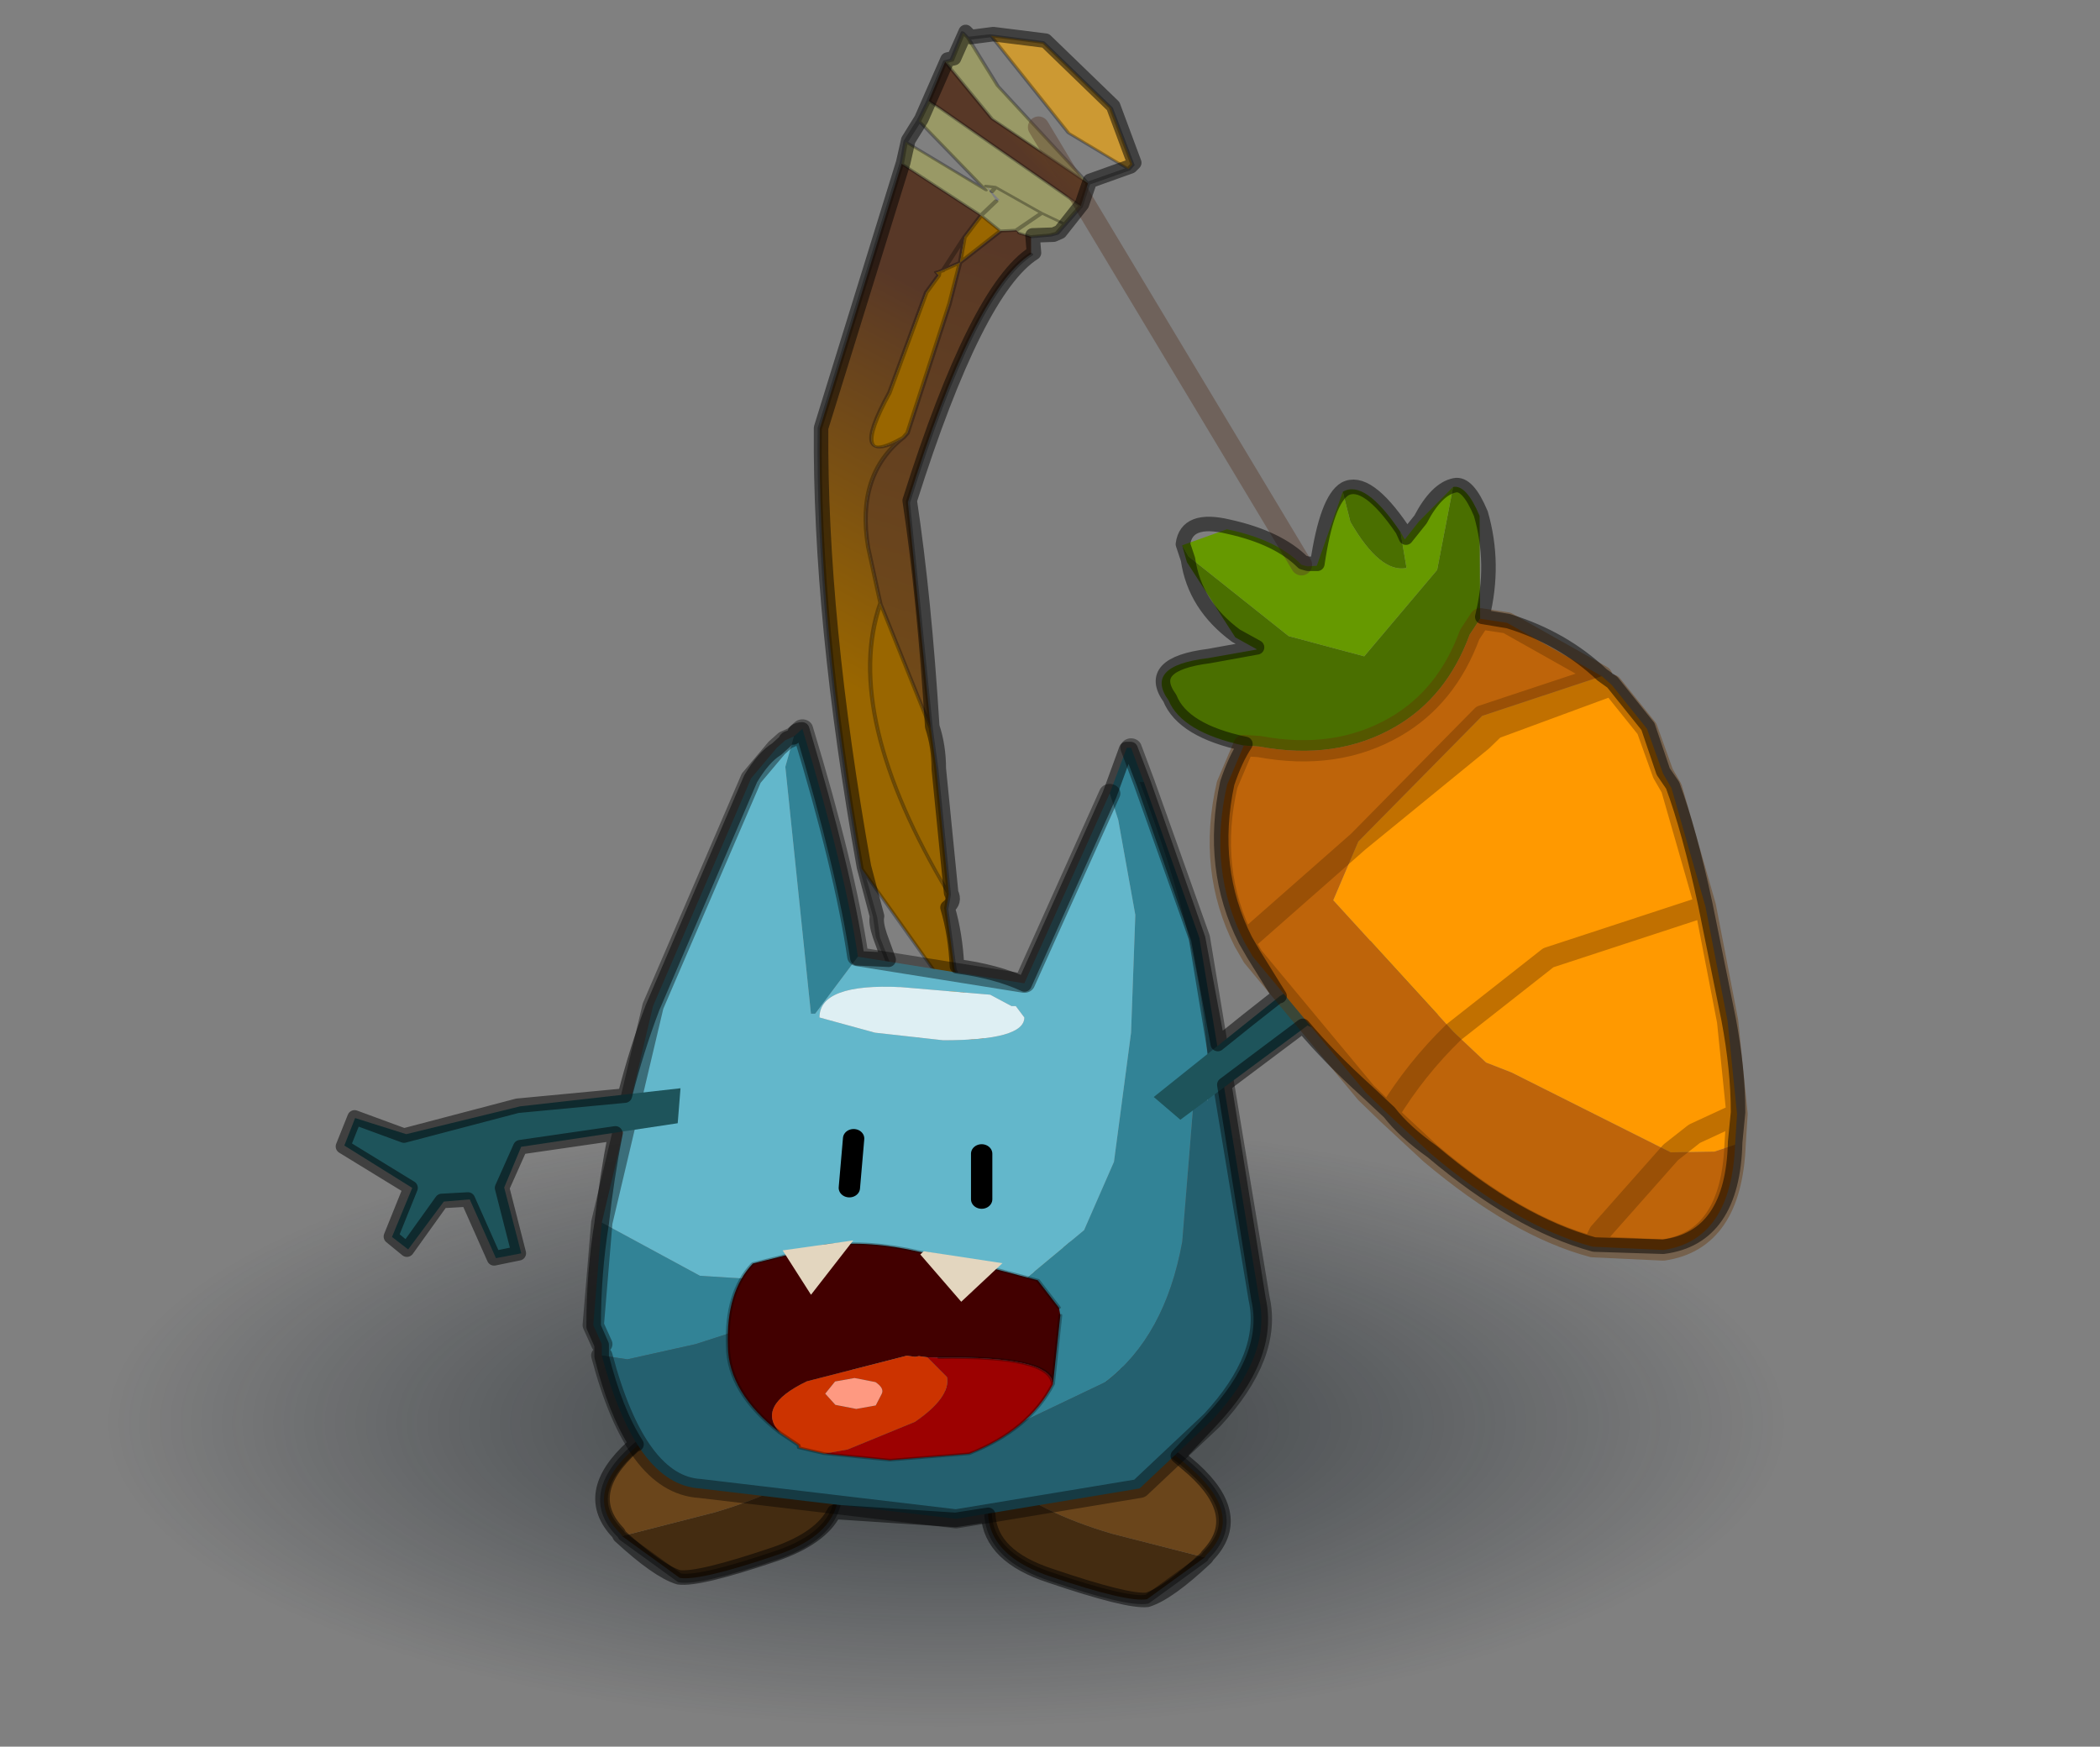 <?xml version="1.0"?>
<svg xmlns="http://www.w3.org/2000/svg" xmlns:xlink="http://www.w3.org/1999/xlink" width="77.6px" height="64.55px"><rect width="100%" height="100%" fill="#808080" stroke="none"/><g transform="matrix(1, 0, 0, 1, -1.3, -4.8)"><use xlink:href="#object-0" width="144.5" height="120.15" transform="matrix(0.537, 0, 0, 0.537, 1.3, 4.8)"/></g><defs><g transform="matrix(1, 0, 0, 1, 0, 0.9)" id="object-0"><use xlink:href="#object-1" width="29.5" height="29.5" transform="matrix(-4.152, 0, 0, 1.504, 126.35, 74.85)"/><use xlink:href="#object-3" width="24.6" height="19.05" transform="matrix(5.874, 0, 0, 5.874, 0, -0.9)"/><use xlink:href="#object-15" width="97" height="108.9" transform="matrix(1, 0, 0, 1, 23.1, 0.8)"/></g><g transform="matrix(1, 0, 0, 1, 14.75, 14.75)" id="object-1"><use xlink:href="#object-2" width="29.5" height="29.5" transform="matrix(1, 0, 0, 1, -14.75, -14.75)"/></g><g transform="matrix(1, 0, 0, 1, 14.75, 14.75)" id="object-2"><path fill-rule="evenodd" fill="url(#gradient-Rc6e5cd51f540cd767577a250262d95f2)" stroke="none" d="M10.4 -10.45Q14.75 -6.1 14.75 0Q14.75 6.1 10.4 10.4Q6.1 14.75 0 14.75Q-6.1 14.75 -10.45 10.4Q-14.75 6.1 -14.75 0Q-14.75 -6.1 -10.45 -10.45Q-6.1 -14.75 0 -14.75Q6.1 -14.75 10.4 -10.45"/></g><radialGradient gradientTransform="matrix(0.017, 0, 0, 0.017, 0, 0)" gradientUnits="userSpaceOnUse" spreadMethod="pad" id="gradient-Rc6e5cd51f540cd767577a250262d95f2" cx="0" cy="0" r="819.2"><stop offset="0.333" stop-color="#0e171d" stop-opacity="0.427"/><stop offset="1" stop-color="#101a24" stop-opacity="0"/></radialGradient><g transform="matrix(1, 0, 0, 1, 11, 17.9)" id="object-3"><use xlink:href="#object-4" width="15.4" height="20.15" transform="matrix(0.778, -0.208, 0.626, 0.646, -11, -14.5)"/><use xlink:href="#object-5" width="3.35" height="3.35" transform="matrix(1, 0, 0, 1, -1.9, -5.25)"/><use xlink:href="#object-6" width="7.75" height="5.35" transform="matrix(-0.352, 0.064, 0.075, 0.418, 3.1, -1.55)"/><use xlink:href="#object-7" width="7.75" height="5.35" transform="matrix(0.352, 0.064, -0.075, 0.418, -3.7, -1.8)"/><use xlink:href="#object-8" width="8.05" height="10.6" transform="matrix(1, 0, 0, 0.89, -4.15, -9.45)"/><use xlink:href="#object-9" width="4.3" height="5.95" transform="matrix(0.913, -0.163, 0.109, 0.59, -2.8, -3.9)"/><use xlink:href="#object-11" width="1.75" height="1" transform="matrix(1, 0, 0, 0.89, -1.15, -4.65)"/><use xlink:href="#object-12" width="19.3" height="10.75" transform="matrix(-0.2, -0.016, 0.016, -0.2, -3.2, -3)"/><use xlink:href="#object-13" width="19.3" height="10.75" transform="matrix(0.13, -0.153, -0.152, -0.13, 4.15, -3.65)"/><use xlink:href="#object-14" width="5.55" height="15.35" transform="matrix(0.863, -0.499, 0.499, 0.863, -1.3, -15.1)"/></g><g transform="matrix(1, 0, 0, 1, 16.55, 18.45)" id="object-4"><path fill-rule="evenodd" fill="url(#gradient-L5e4b40db2e776b8ee27baf0f91bc42a3)" stroke="none" d="M-5.15 -15.1L-5.05 -15.1L-5.1 -15.1L-5.05 -15.1L-5.15 -15.1L-5.1 -15.1L-4.75 -15.15L-4.4 -15.5L-5.05 -15.1L-4.4 -15.5L-3.95 -15.75L-4.3 -16.8L-8.35 -13.3Q-10.6 -10.55 -12.95 -6.8L-13.4 -4.3L-13 -5L-12.4 -5.9L-12.2 -6.1Q-11.4 -9.1 -9.65 -10.55L-9.15 -11.4Q-8.45 -12.5 -7.45 -12.85Q-8.5 -12.6 -7.1 -13.55L-5.5 -14.85L-5.15 -15.05L-5.15 -15.1"/><path fill-rule="evenodd" fill="#996600" stroke="none" d="M-5.15 -15.1L-5.1 -15.1L-4.75 -15.15L-4.4 -15.5L-3.95 -15.75L-3.9 -15.45L-4.75 -15.15L-5.35 -14.6L-7.35 -12.9L-7.45 -12.85Q-8.5 -12.6 -7.1 -13.55L-5.5 -14.85L-5.15 -15.05L-5.1 -15.1L-5.15 -15.05L-5.15 -15.1M-10.5 -8.55L-10.9 -7.95L-12.2 -6.1Q-11.4 -9.1 -9.65 -10.55L-10.5 -8.55"/><path fill-rule="evenodd" fill="url(#gradient-L2143864d7519760dba7b2bee5e0a98cb)" stroke="none" d="M-7.45 -12.85L-7.35 -12.9L-5.35 -14.6L-4.75 -15.15L-3.9 -15.45L-3.7 -15.4L-3.7 -15.35L-3.6 -15.25L-3.8 -15Q-4.9 -14.7 -8.15 -11.9L-10.5 -8.55L-9.65 -10.55L-9.15 -11.4Q-8.45 -12.5 -7.45 -12.85"/><path fill-rule="evenodd" fill="#999966" stroke="none" d="M-3.9 -15.45L-3.95 -15.75L-4.3 -16.8L-4 -17.1L-3.6 -16.1L-3.6 -17.35L-3.25 -17.6L-3.2 -17.45L-2.65 -15.5L-3.05 -15.3L-3.25 -15.2L-3.35 -15.2L-3.6 -15.25L-3.7 -15.35L-3.7 -15.4L-3.2 -15.55L-3.45 -16.1L-3.55 -16.05L-3.45 -16.1L-3.2 -15.55L-3.7 -15.4L-3.9 -15.45M-2.6 -18.1L-2.5 -18.1L-2.05 -18.45L-2.05 -18.35L-2.25 -17.55L-2.3 -15.8L-2.7 -17.1L-2.6 -18.1M-3.6 -15.9L-3.55 -15.9L-3.55 -16.05L-3.55 -16.15L-3.6 -15.9L-3.95 -15.75L-3.6 -15.9M-3.55 -16.15L-3.45 -16.1L-3.55 -16.15M-3.2 -15.55L-3.05 -15.3L-3.2 -15.55"/><path fill-rule="evenodd" fill="url(#gradient-L1969b6128bb86562ef8886edf179507e)" stroke="none" d="M-2.05 -18.35L-1.75 -18.3L-1.95 -16.6L-1.65 -15.85L-2.3 -15.8L-2.25 -17.55L-2.05 -18.35"/><path fill-rule="evenodd" fill="#cc9933" stroke="none" d="M-1.75 -18.3L-1.2 -18L-1.15 -16.8L-1.55 -15.9L-1.65 -15.85L-1.95 -16.6L-1.75 -18.3"/><path fill-rule="evenodd" fill="url(#gradient-Lbb70eb15a265d33bd688e526cc8da4ac)" stroke="none" d="M-2.3 -15.8L-2.65 -15.5L-3.2 -17.45L-3.25 -17.6L-2.6 -18.1L-2.7 -17.1L-2.3 -15.8"/><path fill-rule="evenodd" fill="url(#gradient-L969d7eb5910d03dbb45252d4652239c2)" stroke="none" d="M-13 -5L-15.75 1.7L-16.1 1.45Q-14.45 -2.6 -13.4 -4.3L-13 -5"/><path fill-rule="evenodd" fill="url(#gradient-L78ed3e13a60f2349e58821a313f8407d)" stroke="none" d="M-16.1 1.45L-16.55 1.2L-13.55 -5.75L-13.35 -6.05L-12.95 -6.8L-13.4 -4.3Q-14.45 -2.6 -16.1 1.45"/><path fill-rule="evenodd" fill="url(#gradient-L1b77ae135f91670da8352d0d1af2bb5d)" stroke="none" d="M-4 -17.1L-3.6 -17.35L-3.6 -16.1L-4 -17.1"/><path fill="none" stroke="#000000" stroke-opacity="0.302" stroke-width="0.05" stroke-linecap="round" stroke-linejoin="round" d="M-5.1 -15.1L-5.05 -15.1L-5.15 -15.1L-5.1 -15.1L-4.75 -15.15L-4.4 -15.5L-5.05 -15.1M-5.1 -15.1L-5.15 -15.05L-5.5 -14.85L-7.1 -13.55Q-8.5 -12.6 -7.45 -12.85L-7.35 -12.9L-5.35 -14.6L-4.75 -15.15L-3.9 -15.45L-3.95 -15.75L-4.4 -15.5M-5.15 -15.05L-5.15 -15.1M-2.05 -18.35L-1.75 -18.3L-1.2 -18L-1.15 -16.8L-1.55 -15.9L-1.65 -15.85L-2.3 -15.8L-2.65 -15.5L-3.05 -15.3L-3.25 -15.2L-3.35 -15.2L-3.6 -15.25L-3.7 -15.35M-3.8 -15Q-4.9 -14.7 -8.15 -11.9L-10.5 -8.55L-10.9 -7.95L-12.2 -6.1L-12.4 -5.9L-13 -5L-15.75 1.7L-16.1 1.45L-16.55 1.2L-13.55 -5.75L-13.35 -6.05L-12.95 -6.8Q-10.6 -10.55 -8.35 -13.3L-4.3 -16.8L-4 -17.1L-3.6 -17.35L-3.25 -17.6L-3.2 -17.45L-2.65 -15.5M-3.25 -17.6L-2.6 -18.1L-2.5 -18.1L-2.05 -18.45L-2.05 -18.35L-2.25 -17.55L-2.3 -15.8L-2.7 -17.1L-2.6 -18.1M-1.65 -15.85L-1.95 -16.6L-1.75 -18.3M-3.95 -15.75L-4.3 -16.8M-3.7 -15.4L-3.2 -15.55L-3.45 -16.1L-3.55 -16.05M-3.6 -15.9L-3.95 -15.75M-3.45 -16.1L-3.55 -16.15M-4 -17.1L-3.6 -16.1L-3.6 -17.35M-3.7 -15.4L-3.9 -15.45M-3.05 -15.3L-3.2 -15.55M-13.4 -4.3L-13 -5M-12.95 -6.8L-13.4 -4.3Q-14.45 -2.6 -16.1 1.45M-9.65 -10.55L-9.15 -11.4Q-8.45 -12.5 -7.45 -12.85M-9.65 -10.55L-10.5 -8.55M-12.2 -6.1Q-11.4 -9.1 -9.65 -10.55"/></g><linearGradient gradientTransform="matrix(-0.003, 0.004, 0.001, 0.002, -7.7, -11.1)" gradientUnits="userSpaceOnUse" spreadMethod="pad" id="gradient-L5e4b40db2e776b8ee27baf0f91bc42a3" x1="-819.2" x2="819.2"><stop offset="0" stop-color="#583827" stop-opacity="1"/><stop offset="1" stop-color="#996600" stop-opacity="1"/></linearGradient><linearGradient gradientTransform="matrix(-0.009, 0.011, 0.001, 0.001, -11.7, -6.55)" gradientUnits="userSpaceOnUse" spreadMethod="pad" id="gradient-L2143864d7519760dba7b2bee5e0a98cb" x1="-819.2" x2="819.2"><stop offset="0" stop-color="#583827" stop-opacity="1"/><stop offset="1" stop-color="#996600" stop-opacity="1"/></linearGradient><linearGradient gradientTransform="matrix(0, -0.002, -0, -0, -1.8, -18)" gradientUnits="userSpaceOnUse" spreadMethod="pad" id="gradient-L1969b6128bb86562ef8886edf179507e" x1="-819.2" x2="819.2"><stop offset="0" stop-color="#583827" stop-opacity="1"/><stop offset="1" stop-color="#996600" stop-opacity="1"/></linearGradient><linearGradient gradientTransform="matrix(0.002, 0.001, 0, -0.001, -1.1, -15.85)" gradientUnits="userSpaceOnUse" spreadMethod="pad" id="gradient-Lbb70eb15a265d33bd688e526cc8da4ac" x1="-819.2" x2="819.2"><stop offset="0" stop-color="#583827" stop-opacity="1"/><stop offset="1" stop-color="#996600" stop-opacity="1"/></linearGradient><linearGradient gradientTransform="matrix(0.004, -0.004, -0.001, -0.001, -12.3, -3.9)" gradientUnits="userSpaceOnUse" spreadMethod="pad" id="gradient-L969d7eb5910d03dbb45252d4652239c2" x1="-819.2" x2="819.2"><stop offset="0" stop-color="#583827" stop-opacity="1"/><stop offset="1" stop-color="#996600" stop-opacity="1"/></linearGradient><linearGradient gradientTransform="matrix(0.002, -0.006, -0, -0, -14.05, -3.8)" gradientUnits="userSpaceOnUse" spreadMethod="pad" id="gradient-L78ed3e13a60f2349e58821a313f8407d" x1="-819.2" x2="819.2"><stop offset="0" stop-color="#583827" stop-opacity="1"/><stop offset="1" stop-color="#996600" stop-opacity="1"/></linearGradient><linearGradient gradientTransform="matrix(0, -0.002, -0, -0, -3.65, -18)" gradientUnits="userSpaceOnUse" spreadMethod="pad" id="gradient-L1b77ae135f91670da8352d0d1af2bb5d" x1="-819.2" x2="819.2"><stop offset="0" stop-color="#583827" stop-opacity="1"/><stop offset="1" stop-color="#996600" stop-opacity="1"/></linearGradient><g transform="matrix(1, 0, 0, 1, 1.9, 5.25)" id="object-5"><path fill-rule="evenodd" fill="#fffdf9" stroke="none" d="M-1.8 -3.6Q-1.8 -4.25 -1.3 -4.7Q-0.9 -5.15 -0.2 -5.15Q0.45 -5.15 0.9 -4.7Q1.3 -4.3 1.35 -3.7L1 -3.4L-0.25 -3.05Q-1 -3.05 -1.5 -3.4L-1.8 -3.6"/><path fill-rule="evenodd" fill="#c2bda3" stroke="none" d="M-1.8 -3.6L-1.5 -3.4Q-1 -3.05 -0.25 -3.05L1 -3.4L1.35 -3.7L1.35 -3.55Q1.35 -2.95 0.9 -2.45Q0.45 -2 -0.2 -2Q-0.9 -2 -1.3 -2.45Q-1.8 -2.95 -1.8 -3.55L-1.8 -3.6"/><path fill="none" stroke="#867b59" stroke-width="0.25" stroke-linecap="round" stroke-linejoin="round" d="M1.35 -3.7Q1.3 -4.3 0.9 -4.7Q0.45 -5.15 -0.2 -5.15Q-0.9 -5.15 -1.3 -4.7Q-1.8 -4.25 -1.8 -3.6L-1.8 -3.55Q-1.8 -2.95 -1.3 -2.45Q-0.9 -2 -0.2 -2Q0.45 -2 0.9 -2.45Q1.35 -2.95 1.35 -3.55L1.35 -3.7"/></g><g transform="matrix(1, 0, 0, 1, 4.8, 2.4)" id="object-6"><path fill-rule="evenodd" fill="#442c11" stroke="none" d="M2.35 -1.25L2.55 -0.95Q3.55 0.65 1.2 1.75Q-1.15 2.85 -1.8 2.85L-3.9 2L-1.05 0.9Q1.2 -0.05 2.3 -1.2L2.35 -1.25"/><path fill-rule="evenodd" fill="#6a451b" stroke="none" d="M2.35 -1.25L2.3 -1.2Q1.2 -0.05 -1.05 0.9L-3.9 2L-3.95 1.95Q-5.45 1.1 -4 -0.45Q-2.6 -2 -0.5 -2.25Q1.35 -2.5 2.35 -1.25"/><path fill="none" stroke="#000000" stroke-opacity="0.4" stroke-width="0.25" stroke-linecap="round" stroke-linejoin="round" d="M-3.9 2L-1.8 2.85Q-1.15 2.85 1.2 1.75Q3.55 0.65 2.55 -0.95L2.35 -1.25Q1.35 -2.5 -0.5 -2.25Q-2.6 -2 -4 -0.45Q-5.45 1.1 -3.95 1.95L-3.9 2"/></g><g transform="matrix(1, 0, 0, 1, 4.8, 2.4)" id="object-7"><path fill-rule="evenodd" fill="#442c11" stroke="none" d="M2.35 -1.25L2.55 -0.95Q3.55 0.65 1.2 1.75Q-1.15 2.85 -1.8 2.85L-3.9 2L-1.05 0.9Q1.2 -0.05 2.3 -1.2L2.35 -1.25"/><path fill-rule="evenodd" fill="#6a451b" stroke="none" d="M2.35 -1.25L2.3 -1.2Q1.2 -0.05 -1.05 0.9L-3.9 2L-3.95 1.95Q-5.45 1.1 -4 -0.45Q-2.6 -2 -0.5 -2.25Q1.35 -2.5 2.35 -1.25"/><path fill="none" stroke="#000000" stroke-opacity="0.4" stroke-width="0.25" stroke-linecap="round" stroke-linejoin="round" d="M-3.9 2L-1.8 2.85Q-1.15 2.85 1.2 1.75Q3.55 0.65 2.55 -0.95L2.35 -1.25Q1.35 -2.5 -0.5 -2.25Q-2.6 -2 -4 -0.45Q-5.45 1.1 -3.95 1.95L-3.9 2"/></g><g transform="matrix(1, 0, 0, 1, 4.3, 5.15)" id="object-8"><path fill-rule="evenodd" fill="#328396" stroke="none" d="M2.25 -4.35L2.2 -4.35Q2.95 -2.15 3 -0.6L3 -0.15L2.9 -0.4L2.85 -0.4L2.7 1.7Q2.5 2.95 1.8 3.55L0.4 4.3L1.15 3.3Q0.7 3.7 0.05 3.7L-1.35 3.35L-2.45 2.85L-3 3.05L-3.8 3.25L-4.1 3.2L-4.1 3.05L-4.2 2.8L-4.1 1.45L-2.95 2.15L-2.25 2.2L-2.25 2.15L-0.5 1.9L0.8 2.25L1.55 1.55L1.9 0.65L2.1 -1.05L2.15 -2.6L1.95 -3.85L1.85 -4.2L2.05 -4.8L2.1 -4.8L2.25 -4.35M0.45 2.7L0.55 2.7L0.45 2.7M-1.1 -2.05L-1.6 -1.3L-1.65 -1.3L-1.95 -4.55L-1.85 -4.95L-1.75 -5.05Q-1.25 -3.2 -1.1 -2.05"/><path fill-rule="evenodd" fill="#24606f" stroke="none" d="M-4.1 3.2L-3.8 3.25L-3 3.05L-2.45 2.85L-1.35 3.35L0.05 3.7Q0.7 3.7 1.15 3.3L0.4 4.3L1.8 3.55Q2.5 2.95 2.7 1.7L2.85 -0.4L2.9 -0.4L3 -0.15L3 -0.6Q2.95 -2.15 2.2 -4.35L2.25 -4.35L2.9 -2.3L3.6 2.45Q3.75 3.2 3.05 4.05L2.2 4.95L0.05 5.35L-2.95 4.95Q-3.7 4.9 -4.1 3.2"/><path fill-rule="evenodd" fill="#63b7cb" stroke="none" d="M1.85 -4.2L1.95 -3.85L2.15 -2.6L2.1 -1.05L1.9 0.65L1.55 1.55L0.8 2.25L-0.5 1.9L-2.25 2.15L-2.25 2.2L-2.95 2.15L-4.1 1.45L-3.5 -1.4L-2.35 -4.4L-2.05 -4.8L-1.95 -4.9L-1.85 -4.95L-1.95 -4.55L-1.65 -1.3L-1.6 -1.3L-1.1 -2.05L0.85 -1.7L1.85 -4.2M0.45 -1.55L-0.6 -1.65Q-1.55 -1.7 -1.55 -1.25L-0.9 -1.05L-0.1 -0.95Q0.85 -0.95 0.85 -1.25L0.75 -1.4L0.7 -1.4L0.45 -1.55"/><path fill-rule="evenodd" fill="#deeff3" stroke="none" d="M0.45 -1.55L0.7 -1.4L0.75 -1.4L0.85 -1.25Q0.85 -0.95 -0.1 -0.95L-0.9 -1.05L-1.55 -1.25Q-1.55 -1.7 -0.6 -1.65L0.45 -1.55"/><path fill-rule="evenodd" fill="#e3d6bf" stroke="none" d="M0.45 2.7L0.55 2.7L0.45 2.7"/><path fill="none" stroke="#000000" stroke-opacity="0.4" stroke-width="0.25" stroke-linecap="round" stroke-linejoin="round" d="M2.25 -4.35L2.1 -4.8M-4.1 1.45L-4.2 2.8L-4.1 3.05M-4.1 3.2Q-3.7 4.9 -2.95 4.95L0.05 5.35L2.2 4.95L3.05 4.05Q3.75 3.2 3.6 2.45L2.9 -2.3L2.25 -4.35M-1.1 -2.05L0.85 -1.7L1.85 -4.2M-1.1 -2.05Q-1.25 -3.2 -1.75 -5.05L-1.85 -4.95L-1.95 -4.9L-2.05 -4.8L-2.35 -4.4L-3.5 -1.4L-4.1 1.45"/><path fill="none" stroke="#000000" stroke-opacity="0.302" stroke-width="0.05" stroke-linecap="round" stroke-linejoin="round" d="M0.45 2.7L0.55 2.7L0.45 2.7"/></g><g transform="matrix(1, 0, 0, 1, 2.1, 3.6)" id="object-9"><use xlink:href="#object-10" width="4.2" height="4.55" transform="matrix(1, 0, 0, 1, -2.1, -2.25)"/></g><g transform="matrix(1, 0, 0, 1, 2.1, 2.25)" id="object-10"><path fill-rule="evenodd" fill="#420000" stroke="none" d="M-1.65 1.25Q-2.2 0.3 -2.1 -0.6Q-2 -1.65 -1.6 -2.1L-0.65 -2.2Q-0.1 -2.15 0.5 -1.75L0.85 -1.55L1 -1.45L1.9 -0.8L2.1 -0.2L2.1 -0.05L1.85 1.25Q1.9 0.7 0.5 0.35L0.35 0.3L0.25 0.25L0.2 0.25L0.1 0.2L-1.2 0.35Q-1.9 0.65 -1.65 1.25"/><path fill-rule="evenodd" fill="#9c0101" stroke="none" d="M1.85 1.25Q1.45 2.05 0.65 2.3L-0.35 2.15L-1.15 1.8L-0.85 1.8L0.05 1.5Q0.55 1.15 0.55 0.75L0.35 0.3L0.5 0.35Q1.9 0.7 1.85 1.25M0.2 0.25L0.25 0.25L0.2 0.25"/><path fill-rule="evenodd" fill="#cc3300" stroke="none" d="M-1.15 1.8L-1.45 1.6L-1.45 1.55L-1.65 1.25Q-1.9 0.65 -1.2 0.35L0.1 0.2L0.2 0.25L0.25 0.25L0.35 0.3L0.55 0.75Q0.55 1.15 0.05 1.5L-0.85 1.8L-1.15 1.8M-0.4 1.05L-0.3 0.85Q-0.25 0.75 -0.35 0.6L-0.6 0.45L-0.85 0.45L-1 0.65L-0.9 0.9L-0.65 1.05L-0.4 1.05"/><path fill-rule="evenodd" fill="#fe9981" stroke="none" d="M-0.4 1.05L-0.65 1.05L-0.9 0.9L-1 0.65L-0.85 0.45L-0.6 0.45L-0.35 0.6Q-0.25 0.75 -0.3 0.85L-0.4 1.05"/><path fill="none" stroke="#000000" stroke-opacity="0.302" stroke-width="0.05" stroke-linecap="round" stroke-linejoin="round" d="M-1.65 1.25Q-2.2 0.3 -2.1 -0.6Q-2 -1.65 -1.6 -2.1L-0.65 -2.2Q-0.1 -2.15 0.5 -1.75L0.85 -1.55M1 -1.45L1.9 -0.8L2.1 -0.2M2.1 -0.05L1.85 1.25Q1.45 2.05 0.65 2.3L-0.35 2.15L-1.15 1.8L-1.45 1.6L-1.45 1.55L-1.65 1.25M0.5 0.35Q1.9 0.7 1.85 1.25"/><path fill-rule="evenodd" fill="#e3d6bf" stroke="none" d="M1.5 -1.25L0.9 -0.65L0.5 -1.7L0.55 -1.75L1.5 -1.25M-0.3 -2.2L-0.95 -1.3L-1.2 -2.25L-0.3 -2.2"/></g><g transform="matrix(1, 0, 0, 1, 1.3, -0.25)" id="object-11"><path fill="none" stroke="#000000" stroke-width="0.25" stroke-linecap="round" stroke-linejoin="round" d="M0.35 0.55L0.35 1.15M-1.15 0.35L-1.2 1"/></g><g transform="matrix(1, 0, 0, 1, 0, 10.75)" id="object-12"><path fill-rule="evenodd" fill="#1e545b" stroke="none" d="M9.8 -6.6L8.5 -10.35L9.95 -10.75L11.75 -7.45L13.25 -7.7L15.1 -10.65L16.1 -10L15.15 -7.05L19.3 -4.9L18.8 -3.25L15.75 -3.95L9.25 -1.8L0 0L0 -2.05L9 -4.15L9.8 -6.6"/></g><g transform="matrix(1, 0, 0, 1, 0, 10.75)" id="object-13"><path fill-rule="evenodd" fill="#1e545b" stroke="none" d="M9.8 -6.6L8.5 -10.35L9.95 -10.75L11.75 -7.45L13.25 -7.7L15.1 -10.65L16.1 -10L15.15 -7.05L19.3 -4.9L18.8 -3.25L15.75 -3.95L9.25 -1.8L0 0L0 -2.05L9 -4.15L9.8 -6.6"/></g><g transform="matrix(1, 0, 0, 1, 2.9, 0.95)" id="object-14"><path fill-rule="evenodd" fill="#4a6f00" stroke="none" d="M0.85 4.65Q1.15 4.65 1.2 5.4L1.05 5.8Q0.75 5.7 0.75 5L0.85 4.65M2 5.25Q2.15 5.3 2.1 5.7L1.5 6.75L1.3 6.85Q0.7 7.35 0 7.35Q-0.8 7.35 -1.5 6.75L-1.65 6.65Q-2.2 6.15 -2.15 5.75Q-2.2 5.25 -1.5 5.55L-0.95 5.75L-1.1 5.5L-1.15 4.45L-1.1 4.25L-1.1 4.4L-0.55 5.8L0.1 6.45L1.35 6L2 5.25"/><path fill-rule="evenodd" fill="#669900" stroke="none" d="M0.85 4.65L0.75 5Q0.75 5.7 1.05 5.8L1.2 5.4L1.2 5.5L1.45 5.4L2 5.25L1.35 6L0.1 6.45L-0.55 5.8L-1.1 4.4L-1.1 4.25L-0.55 4.35Q-0.1 4.75 0 5.15L0.05 5.2L0.15 5.25L0.85 4.65"/><path fill-rule="evenodd" fill="#be640a" stroke="none" d="M1.5 6.75L1.75 6.95L2.4 8.05L0.95 7.75L-1.05 8.3L-1.65 8.75L-1.2 10.8L-1.05 11.3L-0.85 11.55L0.3 13.3L0.75 13.55L1 13.6Q0.4 14.55 -0.35 14.25L-1.05 13.8Q-1.7 13.15 -2.15 11.9L-2.35 11.25L-2.45 10.9L-2.8 8.85L-2.8 8.65Q-2.75 7.7 -2.05 6.95L-1.65 6.65L-1.5 6.75Q-0.8 7.35 0 7.35Q0.7 7.35 1.3 6.85L1.5 6.75M-2.35 11.25Q-1.8 10.95 -1.2 10.8Q-1.8 10.95 -2.35 11.25M-1.05 8.3L-2.8 8.65L-1.05 8.3M0.3 13.3L-0.9 13.7L-1.05 13.8L-0.9 13.7L0.3 13.3"/><path fill-rule="evenodd" fill="#ff9900" stroke="none" d="M2.4 8.05L2.45 8.2L2.55 8.85L2.45 9.4L2.45 9.6L2.1 11L1.65 12.3L1.2 13.3L1 13.6L0.75 13.55L0.3 13.3L0.65 13.25L1.2 13.3L0.65 13.25L0.3 13.3L-0.85 11.55L-1.05 11.3L-1.2 10.8L-1.65 8.75L-1.05 8.3L0.95 7.75L2.4 8.05M-1.05 8.3L0.8 8L1 7.95L2.45 8.2L1 7.95L0.8 8L-1.05 8.3M2.1 11L0.2 10.6L-1.2 10.8L0.2 10.6L2.1 11"/><path fill="none" stroke="#663300" stroke-opacity="0.4" stroke-width="0.25" stroke-linecap="round" stroke-linejoin="round" d="M1.5 6.75L1.75 6.95L2.4 8.05L0.95 7.75L-1.05 8.3L0.8 8L1 7.95L2.45 8.2L2.55 8.85L2.45 9.4L2.45 9.6L2.1 11L1.65 12.3L1.2 13.3L1 13.6Q0.4 14.55 -0.35 14.25L-1.05 13.8Q-1.7 13.15 -2.15 11.9L-2.35 11.25L-2.45 10.9L-2.8 8.85L-2.8 8.65Q-2.75 7.7 -2.05 6.95L-1.65 6.65L-1.5 6.75Q-0.8 7.35 0 7.35Q0.7 7.35 1.3 6.85L1.5 6.75M-1.2 10.8L0.2 10.6L2.1 11M1.2 13.3L0.65 13.25L0.3 13.3L-0.9 13.7L-1.05 13.8M-1.2 10.8Q-1.8 10.95 -2.35 11.25M-2.8 8.65L-1.05 8.3"/><path fill="none" stroke="#583827" stroke-opacity="0.412" stroke-width="0.25" stroke-linecap="round" stroke-linejoin="round" d="M0 5.15L-0.1 -0.85"/></g><g transform="matrix(1, 0, 0, 1, -23.1, -0.8)" id="object-15"><path fill="none" stroke="#000000" stroke-opacity="0.498" stroke-width="1" stroke-linecap="round" stroke-linejoin="round" d="M74.45 13.15L72.95 15.05L72.5 15.25L71.05 15.3L71.15 16.5Q67.2 19 62.6 33.55Q63.6 40.2 64.15 49.1Q64.6 50.45 64.6 52L65.45 60.55Q65.75 61.15 65.2 61.55Q65.75 63.4 65.85 65.6Q68.55 65.95 70.5 66.85L76.35 53.8L77.5 50.65L77.8 50.65L78.7 53L82.45 63.7L83.8 70.95Q85.9 69.25 87.95 67.65L88.05 67.65L86.25 64.75L85.7 63.8Q83.2 58.85 84.45 53Q85 51.35 85.7 50.3Q81.4 49.4 80.5 47.15Q78.8 44.8 83.2 44.25L86.5 43.65L85.05 42.85Q82.2 40.75 81.75 37.6L81.4 36.55Q81.65 34.65 84.55 35.35Q87.95 36.1 89.65 37.8L90 37.9L90.65 37.9Q91.3 33.5 92.55 32.75Q94.05 31.95 96.5 35.55L96.75 36.1L97.75 34.85Q98.85 32.75 100.1 32.5Q101 32.3 101.9 34.45Q102.9 37.9 102 41.55L103.8 41.85Q107.55 43 110.25 45.55L110.95 46.05L113.4 49.1L114.45 52.2L115.1 53.15Q116.25 56.25 117.35 61.35L118.95 69.25Q119.6 72.7 119.6 75.65L119.4 77.7Q119.25 84.3 114.45 84.9L109.7 84.75Q104.4 83.3 98.55 78.35Q96.65 77 95.6 75.65L94.05 74.2Q91.45 71.85 89.65 69.7L84.25 73.75L86.6 88.5Q87.5 92.45 83.35 96.85L81.05 99.3L82.1 100.2Q85.7 103.45 83.1 106.15L83 106.3Q80.4 108.75 78.95 109.2Q77.6 109.35 72.3 107.55Q68.15 106.2 68 103.35L65.75 103.7L57.4 103.15Q56.5 104.95 53.35 106.05Q48.05 107.85 46.7 107.65Q45.25 107.2 42.65 104.8L42.55 104.6Q39.95 101.9 43.55 98.65Q43.65 98.55 43.8 98.5Q42.35 96.25 41.4 92.45L41.4 91.65L40.85 90.4Q40.85 86.7 41.4 83.3Q41.75 80.15 42.35 77.1L35.8 78.05L34.55 80.85L35.7 85.35L34 85.7L32.2 81.65L30.4 81.75L28 85.1L26.9 84.2L28.25 80.85L23.6 78L24.4 76L27.8 77.25L35.6 75.2L43 74.5Q43.8 71.35 44.9 68.45L51.65 52.7Q52.55 51.2 53.45 50.65L54.05 50.1Q54.05 49.85 54.6 49.85Q54.6 49.3 55.2 49.3Q58.1 59 59 65.05L61.15 65.15L60.55 63.5Q60.25 62.6 60.35 62.15L59.45 58.75Q56.4 41.65 56.5 28.55L62.15 10.3L62.5 8.75L63.4 7.3L65.2 3.2L65.65 3.1L66.45 1.3L66.8 1.65L68.35 1.45L71.95 1.9L76.6 6.4L78.05 10.3L77.8 10.55L75 11.55L74.45 13.15"/></g></defs></svg>
